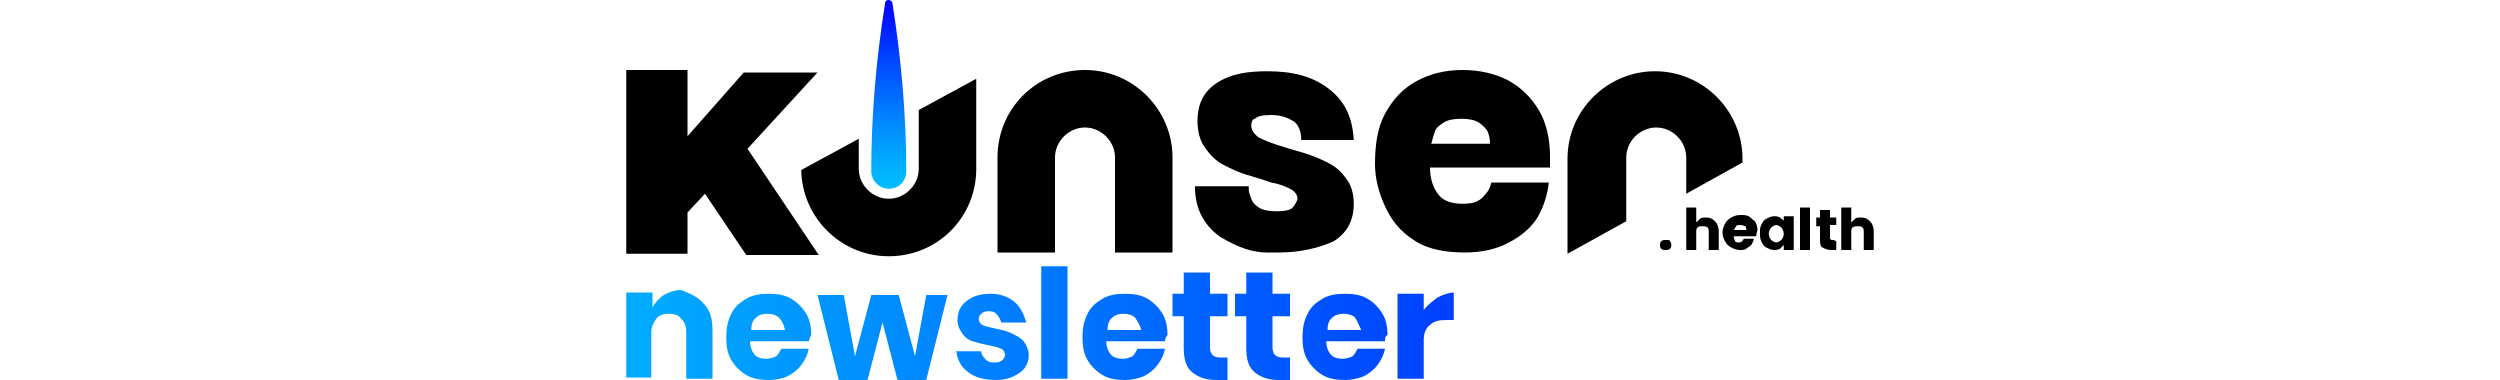 <?xml version="1.0" encoding="UTF-8"?> <svg xmlns="http://www.w3.org/2000/svg" xml:space="preserve" id="Capa_1" width="200" x="0" y="0" style="enable-background:new 0 0 99.8 30.4" version="1.1" viewBox="0 0 99.8 30.4"><style>.st1{fill:url(#SVGID_00000065796971593157874270000015426472393032560063_)}</style><linearGradient id="SVGID_1_" x1="-15.802" x2="99.228" y1="25.885" y2="25.885" gradientUnits="userSpaceOnUse"><stop offset="0" style="stop-color:#00beff"></stop><stop offset=".121" style="stop-color:#00afff"></stop><stop offset=".355" style="stop-color:#0087ff"></stop><stop offset=".677" style="stop-color:#0047ff"></stop><stop offset="1" style="stop-color:#00f"></stop></linearGradient><path d="M6.2 24.3c.5.5.7 1.2.7 2.1v3.9H4.8v-3.7c0-.5-.1-.8-.4-1.1-.2-.3-.6-.4-1-.4s-.8.1-1 .4-.4.6-.4 1.1v3.6H0v-6.8h2.1v1.2c.2-.4.5-.7.9-1 .4-.2.8-.4 1.4-.4.7.3 1.3.5 1.8 1.1zm8.4 3H9.9c0 .5.2.9.4 1.1.2.2.5.3.9.3.3 0 .6-.1.8-.2.2-.2.3-.4.4-.6h2.2c-.1.5-.3.9-.6 1.3s-.7.7-1.1.9-1 .3-1.5.3c-.7 0-1.3-.1-1.8-.4-.5-.3-.9-.7-1.2-1.2-.3-.5-.4-1.1-.4-1.8s.1-1.3.4-1.9.7-.9 1.2-1.2c.5-.3 1.1-.4 1.8-.4s1.3.1 1.8.4c.5.3.9.7 1.2 1.2s.4 1.1.4 1.7c-.1.1-.1.3-.2.5zm-2.4-1.9c-.2-.2-.6-.3-.9-.3-.4 0-.7.1-.9.3-.3.2-.4.6-.4 1h2.7c-.1-.4-.2-.7-.5-1zm13.5-1.8L24 30.4h-2.3l-1.2-4.6-1.2 4.6H17l-1.7-6.8h2.1l.9 4.9 1.3-4.9h2.2l1.3 4.9.9-4.9h1.7zm5.3.5c.5.4.8 1 1 1.7h-2c-.1-.3-.2-.5-.4-.7s-.4-.2-.7-.2c-.2 0-.4.1-.5.2s-.2.2-.2.4.1.4.3.5c.2.1.6.2 1.1.3.5.1.9.2 1.3.4s.6.3.9.6c.2.3.4.7.4 1.1 0 .4-.1.7-.3 1s-.5.5-.9.7c-.4.2-.9.3-1.4.3-.9 0-1.7-.2-2.2-.6-.6-.4-.9-1-1-1.7h2c0 .3.2.5.4.7s.5.2.8.2c.2 0 .4-.1.5-.2s.2-.3.2-.4c0-.2-.1-.4-.3-.5s-.6-.2-1.1-.3c-.5-.1-.9-.2-1.2-.3-.3-.1-.6-.3-.8-.6-.2-.3-.4-.6-.4-1.1 0-.6.2-1.1.7-1.5s1.1-.6 2-.6c.6 0 1.3.2 1.8.6zm4.3-2.8v9h-2.1v-9h2.1zm7.8 6h-4.7c0 .5.2.9.4 1.1.2.2.5.3.9.3.3 0 .6-.1.8-.2.2-.2.3-.4.4-.6h2.2c-.1.5-.3.9-.6 1.3s-.7.7-1.1.9c-.5.2-1 .3-1.5.3-.7 0-1.3-.1-1.8-.4-.5-.3-.9-.7-1.2-1.2-.3-.5-.4-1.1-.4-1.8s.1-1.3.4-1.9.7-.9 1.2-1.2c.5-.3 1.1-.4 1.8-.4s1.3.1 1.8.4c.5.3.9.7 1.2 1.2.3.5.4 1.1.4 1.7-.1.1-.2.3-.2.5zm-2.4-1.9c-.2-.2-.6-.3-.9-.3-.4 0-.7.1-.9.3-.3.2-.4.6-.4 1h2.7c-.1-.4-.3-.7-.5-1zm7.4 3.2v1.8h-.9c-.8 0-1.4-.2-1.9-.6s-.7-1-.7-2v-2.5h-.9v-1.8h.9v-1.7h2.1v1.7h1.4v1.8h-1.4v2.5c0 .3.1.5.2.6s.3.2.6.2h.6zm5 0v1.8h-.9c-.8 0-1.4-.2-1.9-.6s-.7-1-.7-2v-2.5h-.9v-1.8h.9v-1.7h2.1v1.7h1.4v1.8h-1.4v2.5c0 .3.1.5.2.6s.3.2.6.2h.6zm7.6-1.3H56c0 .5.2.9.4 1.1.2.2.5.3.9.3.3 0 .6-.1.8-.2.2-.2.3-.4.4-.6h2.2c-.1.5-.3.9-.6 1.3s-.7.7-1.1.9c-.5.2-1 .3-1.5.3-.7 0-1.3-.1-1.8-.4-.5-.3-.9-.7-1.2-1.2-.3-.5-.4-1.1-.4-1.8s.1-1.3.4-1.9.7-.9 1.2-1.2c.5-.3 1.1-.4 1.8-.4s1.3.1 1.8.4c.5.3.9.7 1.2 1.2.3.5.4 1.1.4 1.7-.2.1-.2.3-.2.5zm-2.4-1.9c-.2-.2-.6-.3-.9-.3-.4 0-.7.1-.9.3-.3.2-.4.6-.4 1h2.7c-.2-.4-.3-.7-.5-1zm6.6-1.6c.4-.2.9-.4 1.3-.4v2.2h-.6c-.6 0-1 .1-1.3.4-.3.2-.5.6-.5 1.2v3.1h-2.1v-6.8h2.1v1.3c.3-.4.7-.7 1.1-1z" style="fill:url(#SVGID_1_)"></path><path d="M4.9 20.3H0V5.6h4.9v5.3l4.5-5.1h5.9l-5.6 6.1 5.7 8.5H9.6l-3.3-4.9L4.9 17v3.3zm47.3-.1h-1c-.5 0-1.1-.1-1.7-.3-.6-.2-1.2-.5-1.9-.9-.6-.4-1.1-.9-1.5-1.6-.4-.7-.6-1.5-.6-2.5h4.3v.3c0 .2.1.4.2.7.1.3.3.5.6.7.3.2.8.3 1.4.3.8 0 1.2-.1 1.4-.4.2-.3.3-.5.3-.6 0-.3-.2-.6-.6-.8-.4-.2-.9-.4-1.5-.5-.6-.2-1.2-.4-1.9-.6-.7-.2-1.3-.5-1.9-.8-.6-.3-1.1-.8-1.5-1.4-.4-.5-.6-1.3-.6-2.1 0-1.4.5-2.4 1.6-3.1s2.4-.9 4-.9c2 0 3.6.4 4.9 1.4s1.9 2.3 2 4.1H54c0-.8-.3-1.4-.8-1.6-.5-.3-1.1-.4-1.6-.4-.7 0-1.1.1-1.3.3-.2 0-.3.3-.3.5 0 .4.2.7.6 1 .4.2.9.4 1.5.6.6.2 1.3.4 2 .6.7.2 1.4.5 2 .8.6.3 1.1.7 1.5 1.3.4.5.6 1.2.6 2 0 1.3-.5 2.3-1.6 3-1.1.5-2.6.9-4.4.9m14.9 0c-1.7 0-3.1-.3-4.1-1-1.1-.7-1.8-1.6-2.3-2.7-.5-1.1-.8-2.2-.8-3.4 0-1.5.2-2.9.8-4 .6-1.1 1.4-2 2.5-2.6s2.3-.9 3.7-.9c1.4 0 2.6.3 3.6.8 1.1.6 1.9 1.4 2.5 2.4.6 1 .9 2.3.9 3.7v.9h-9.6c0 1 .3 1.7.7 2.2s1.1.7 1.9.7c.7 0 1.2-.1 1.6-.5s.6-.7.7-1.2h4.6c-.1 1-.4 1.9-.9 2.8-.5.8-1.3 1.5-2.3 2-.9.5-2.1.8-3.5.8m2-8.7c0-.4-.1-.8-.2-1s-.4-.5-.7-.7c-.3-.2-.8-.3-1.4-.3s-1.1.1-1.4.3c-.3.2-.6.4-.7.7-.1.3-.2.6-.3 1h4.7zm-34.8 8.7v-7.6c0-1.3 1.1-2.4 2.4-2.4s2.4 1.1 2.4 2.4v7.6h4.6v-7.6c0-3.8-3.1-7-7-7s-7 3.1-7 7v7.6h4.6zM80 17.7v-5.1c0-1.3 1.1-2.4 2.4-2.4 1.3 0 2.4 1.1 2.4 2.4v2.9l4.5-2.5v-.3c0-3.8-3.1-7-7-7-3.8 0-7 3.1-7 7v7.6l4.7-2.6z"></path><path d="M23.4 8.8v4.7c0 1.3-1.1 2.4-2.4 2.4-1.3 0-2.4-1.1-2.4-2.4v-2.4L14 13.6v-.1c0 3.8 3.1 7 7 7s7-3.1 7-7V6.3l-4.6 2.5zM83.2 20c-.2 0-.3 0-.4-.1-.1-.1-.1-.2-.1-.3 0-.1 0-.2.1-.3s.2-.1.4-.1.3 0 .3.1c.1.1.1.2.1.3 0 .1 0 .2-.1.3 0 0-.1.1-.3.1m3.9-2.3c.2.2.3.5.3.8V20h-.8v-1.4c0-.2 0-.3-.1-.4-.1-.1-.2-.1-.4-.1s-.3 0-.4.1c-.1.1-.1.2-.1.4V20h-.8v-3.4h.8v1.2l.3-.3c.1-.1.3-.1.5-.1.3 0 .5.1.7.3zm3.3 1.2h-1.8c0 .2.1.3.1.4.1.1.2.1.3.1.2 0 .3-.1.4-.3h.8c0 .2-.1.3-.2.5-.1.1-.3.2-.4.3s-.3.1-.5.1c-.3 0-.5-.1-.7-.2-.2-.1-.4-.3-.5-.5-.1-.2-.2-.4-.2-.7 0-.3.1-.5.2-.7.1-.2.3-.4.5-.5.2-.1.4-.2.7-.2s.5 0 .7.1c.2.1.3.3.5.4.1.2.2.4.2.7-.1.3-.1.4-.1.5zm-.8-.5c0-.1 0-.3-.1-.3-.2-.1-.3-.1-.4-.1s-.3 0-.3.1c-.1.1-.1.2-.2.3h1zm1.2-.4c.1-.2.2-.4.4-.5s.4-.2.6-.2c.2 0 .3 0 .5.1.1.1.3.2.3.3v-.4h.8V20h-.8v-.4l-.3.3c-.2.1-.3.1-.5.1s-.4-.1-.6-.2c-.2-.1-.3-.3-.4-.5-.1-.2-.1-.4-.1-.7s0-.4.1-.6zm1.6.2c-.1-.1-.3-.2-.4-.2s-.3.1-.4.2c-.1.1-.2.3-.2.5s.1.4.2.5c.1.1.3.2.4.2s.3-.1.4-.2.2-.3.2-.5-.1-.4-.2-.5zm2.3-1.6V20h-.8v-3.4h.8zm2.1 2.7v.7h-.4c-.3 0-.5-.1-.7-.2-.2-.1-.2-.4-.2-.7v-1h-.3v-.7h.3v-.6h.8v.6h.5v.6h-.5v1c0 .1 0 .1.1.2h.2l.2.1zm2.7-1.6c.2.2.3.5.3.8V20H99v-1.4c0-.2 0-.3-.1-.4-.1-.1-.2-.1-.4-.1-.1 0-.3 0-.4.1-.1.1-.1.2-.1.4V20h-.8v-3.4h.8v1.2l.3-.3c.1-.1.3-.1.5-.1.3 0 .5.1.7.3z"></path><linearGradient id="SVGID_00000163793316794049343480000001175462284391176125_" x1="120.046" x2="120.046" y1="160.08" y2="195.5" gradientTransform="matrix(.423 0 0 -.423 -29.823 82.751)" gradientUnits="userSpaceOnUse"><stop offset="0" style="stop-color:#00beff"></stop><stop offset=".121" style="stop-color:#00afff"></stop><stop offset=".355" style="stop-color:#0087ff"></stop><stop offset=".677" style="stop-color:#0047ff"></stop><stop offset="1" style="stop-color:#00f"></stop></linearGradient><path d="M20.7.3c-.7 4.4-1.1 8.9-1.1 13.4 0 .7.6 1.4 1.4 1.4s1.4-.6 1.4-1.4c0-4.5-.4-9-1.1-13.4 0-.2-.2-.3-.3-.3-.2 0-.3.1-.3.3" style="fill:url(#SVGID_00000163793316794049343480000001175462284391176125_)"></path></svg> 